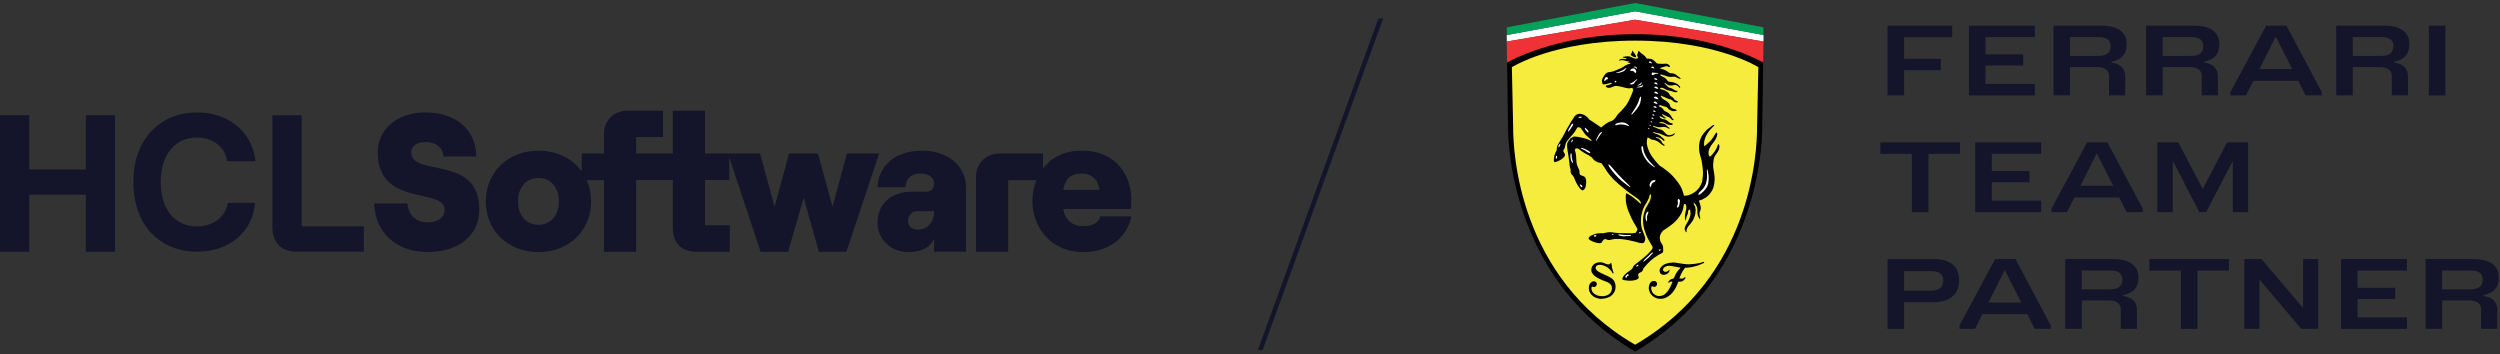 <svg width="459" height="65" viewBox="0 0 459 65" fill="none" xmlns="http://www.w3.org/2000/svg">
<rect x="0" y="0" width="459" height="65" fill="#333333" stroke="none"/>
<g clip-path="url(#clip0_47386_18570)">
<path d="M253.073 3.404L230.94 64.286H231.81L253.944 3.404H253.073Z" fill="#14142B"/>
<path d="M358.433 6.812H349.588V10.793H356.337V12.882H349.588V17.509H346.549V4.709H358.427V6.818L358.433 6.812Z" fill="#14142B"/>
<path d="M373.593 6.812H364.537V9.975H371.451V12.032H364.537V15.406H373.593V17.516H361.498V4.709H373.593V6.818V6.812Z" fill="#14142B"/>
<path d="M387.665 11.498C389.306 11.696 390.183 12.625 390.183 13.963V17.516H387.216V13.891C387.216 12.711 386.089 12.315 385.147 12.315H380.059V17.516H377.02V4.709H385.753C389.075 4.709 390.453 6.067 390.453 8.123C390.453 10.18 389.22 11.017 387.665 11.32V11.498ZM385.272 10.265C386.735 10.265 387.52 9.692 387.52 8.446C387.52 7.431 386.841 6.805 385.338 6.805H380.052V10.272H385.266L385.272 10.265Z" fill="#14142B"/>
<path d="M404.683 11.498C406.324 11.696 407.201 12.625 407.201 13.963V17.516H404.235V13.891C404.235 12.711 403.108 12.315 402.165 12.315H397.077V17.516H394.039V4.709H402.772C406.094 4.709 407.471 6.067 407.471 8.123C407.471 10.18 406.239 11.017 404.683 11.32V11.498ZM402.291 10.265C403.754 10.265 404.538 9.692 404.538 8.446C404.538 7.431 403.859 6.805 402.357 6.805H397.07V10.272H402.284L402.291 10.265Z" fill="#14142B"/>
<path d="M426.276 16.89V17.516H423.31L421.952 14.833H413.72L412.362 17.516H409.521V16.89L416.059 4.709H419.777L426.276 16.89ZM414.827 12.671H420.845L417.826 6.726L414.827 12.671Z" fill="#14142B"/>
<path d="M439.576 11.498C441.218 11.696 442.094 12.625 442.094 13.963V17.516H439.128V13.891C439.128 12.711 438.001 12.315 437.058 12.315H431.97V17.516H428.932V4.709H437.665C440.987 4.709 442.364 6.067 442.364 8.123C442.364 10.18 441.132 11.017 439.576 11.32V11.498ZM437.184 10.265C438.647 10.265 439.431 9.692 439.431 8.446C439.431 7.431 438.752 6.805 437.25 6.805H431.964V10.272H437.177L437.184 10.265Z" fill="#14142B"/>
<path d="M448.982 17.516H445.943V4.709H448.982V17.516Z" fill="#14142B"/>
<path d="M359.844 28.246H354.056V38.944H351.018V28.246H345.231V26.137H359.844V28.246Z" fill="#14142B"/>
<path d="M374.752 28.246H365.696V31.41H372.61V33.466H365.696V36.841H374.752V38.95H362.658V26.143H374.752V28.253V28.246Z" fill="#14142B"/>
<path d="M393.412 38.317V38.944H390.446L389.089 36.261H380.856L379.498 38.944H376.658V38.317L383.196 26.137H386.914L393.412 38.317ZM381.964 34.099H387.981L384.963 28.154L381.964 34.099Z" fill="#14142B"/>
<path d="M412.77 38.944H409.949V29.512L405.052 38.944H403.8L398.922 29.512V38.944H396.082V26.137H399.937L404.419 34.692L408.901 26.137H412.757V38.944H412.77Z" fill="#14142B"/>
<path d="M359.685 51.46C359.685 53.747 358.308 55.481 354.986 55.481H349.594V60.378H346.556V47.571H355.025C358.314 47.571 359.685 49.074 359.685 51.467V51.46ZM354.524 53.352C355.988 53.352 356.792 52.778 356.792 51.493C356.792 50.406 356.093 49.779 354.597 49.779H349.594V53.352H354.524Z" fill="#14142B"/>
<path d="M376.526 59.745V60.371H373.56L372.202 57.689H363.97L362.612 60.371H359.771V59.745L366.309 47.565H370.027L376.526 59.745ZM365.077 55.527H371.095L368.076 49.582L365.077 55.527Z" fill="#14142B"/>
<path d="M389.826 54.354C391.468 54.551 392.344 55.481 392.344 56.819V60.371H389.378V56.746C389.378 55.566 388.251 55.171 387.309 55.171H382.22V60.371H379.182V47.565H387.915C391.237 47.565 392.614 48.922 392.614 50.979C392.614 53.035 391.382 53.872 389.826 54.176V54.354ZM387.434 53.121C388.897 53.121 389.681 52.548 389.681 51.302C389.681 50.287 389.002 49.661 387.5 49.661H382.214V53.128H387.427L387.434 53.121Z" fill="#14142B"/>
<path d="M409.238 49.674H403.451V60.371H400.412V49.674H394.625V47.565H409.238V49.674Z" fill="#14142B"/>
<path d="M425.61 60.371H422.506L414.827 51.315V60.371H412.059V47.565H415.203L422.848 56.548V47.565H425.617V60.371H425.61Z" fill="#14142B"/>
<path d="M441.917 49.674H432.86V52.838H439.774V54.894H432.86V58.269H441.917V60.378H429.822V47.571H441.917V49.681V49.674Z" fill="#14142B"/>
<path d="M455.982 54.354C457.623 54.551 458.5 55.481 458.5 56.819V60.371H455.534V56.746C455.534 55.566 454.407 55.171 453.464 55.171H448.376V60.371H445.337V47.565H454.071C457.393 47.565 458.77 48.922 458.77 50.979C458.77 53.035 457.538 53.872 455.982 54.176V54.354ZM453.59 53.121C455.053 53.121 455.837 52.548 455.837 51.302C455.837 50.287 455.158 49.661 453.655 49.661H448.369V53.128H453.583L453.59 53.121Z" fill="#14142B"/>
<path d="M276.644 6.423V7.629L300.213 3.622L323.777 7.636V6.423L300.213 2.059L276.644 6.423Z" fill="white"/>
<path d="M323.777 7.622L300.207 3.615L276.637 7.622L276.696 11.577C276.696 11.577 288.54 6.436 300.207 6.436C311.873 6.436 323.717 11.577 323.717 11.577L323.777 7.622Z" fill="#EE3235"/>
<path d="M300.213 6.278C285.489 6.278 276.703 11.485 276.703 11.485L276.881 23.342C276.881 28.787 278.66 51.941 300.213 64.55C321.779 51.941 323.546 28.793 323.546 23.336L323.724 11.478C323.724 11.478 314.944 6.271 300.213 6.271V6.278Z" fill="black"/>
<path d="M322.834 12.335C322.834 12.335 315.175 7.458 300.206 7.458C285.238 7.458 277.579 12.335 277.579 12.335L277.816 23.342C277.816 27.653 278.64 50.755 300.206 63.291C321.773 50.755 322.597 27.659 322.597 23.342L322.834 12.335Z" fill="#F6EC3D"/>
<path d="M299.679 9.283C299.679 9.283 299.653 9.54 299.593 9.685C299.541 9.824 299.389 9.916 299.396 10.008C299.409 10.101 299.501 10.206 299.653 10.285C299.798 10.364 299.857 10.424 300.009 10.457C300.147 10.489 300.325 10.595 300.378 10.476C300.431 10.358 300.351 10.213 300.266 10.074C300.121 9.83 300.042 9.778 299.824 9.442C299.778 9.369 299.738 9.29 299.673 9.283H299.679Z" fill="black"/>
<path d="M298.572 35.477C298.585 35.437 298.935 35.654 299.119 35.76C299.502 35.991 299.673 36.123 300.009 36.38C300.273 36.584 300.405 36.689 300.675 36.92C301.004 37.203 301.182 37.447 301.268 37.388C301.393 37.236 301.057 36.782 300.76 36.538C300.47 36.3 300.167 36.103 299.937 35.951C299.64 35.753 299.614 35.707 299.165 35.411C298.684 35.088 298.269 34.686 298.269 34.686L297.801 34.316L297.069 33.697L296.259 32.946L295.646 32.26C295.646 32.26 295.171 31.68 295.092 31.568C295.013 31.456 294.789 31.093 294.604 30.79C294.44 30.52 294.117 30.092 294.084 30.052C293.912 29.841 293.517 29.927 293.055 29.657C292.495 29.327 292.363 29.024 292.363 29.024C292.363 29.024 292.344 28.978 292.324 28.958C292.304 28.931 292.258 28.905 292.258 28.905L291.968 28.701L291.797 28.589C291.797 28.589 291.671 28.483 291.507 28.417C291.348 28.345 290.986 28.141 290.986 28.141L290.346 27.732C290.346 27.732 290.096 27.528 290.01 27.462C289.925 27.396 289.766 27.303 289.766 27.303C289.766 27.303 289.668 27.251 289.635 27.251C289.602 27.251 289.47 27.238 289.47 27.238C289.47 27.238 289.345 27.205 289.219 27.356C289.094 27.501 289.121 27.422 289.325 28.253C289.404 28.582 289.397 29.736 289.483 30.085C289.595 30.54 289.911 31.12 289.944 31.192C289.977 31.258 289.997 31.515 289.997 31.515C289.997 31.515 289.984 31.72 290.004 31.851C290.103 32.445 290.973 32.056 291.164 32.873C291.355 33.677 291.052 34.488 291.052 34.488C291.052 34.488 290.861 34.89 290.597 34.949C290.333 35.015 289.925 34.429 289.628 33.954C289.338 33.486 289.094 32.873 289.022 32.682C288.943 32.491 288.903 32.445 288.817 32.306C288.686 32.095 288.58 32.135 288.435 31.805C288.29 31.476 288.415 31.344 288.349 31.054C288.31 30.896 288.277 30.876 288.224 30.645C288.171 30.415 288.112 29.689 288.112 29.689L288.02 29.017C288.02 29.017 287.987 28.707 287.947 28.516C287.802 27.844 287.75 27.192 287.75 27.192L287.723 26.921L287.71 26.644C287.71 26.644 287.703 26.513 287.736 26.374C287.769 26.236 287.835 26.124 287.835 26.124C287.835 26.124 287.967 25.893 287.993 25.84C288.02 25.788 288.297 25.465 288.297 25.465C288.297 25.465 288.442 25.346 288.679 25.201C288.916 25.056 289.134 25.069 289.134 25.069C289.134 25.069 289.193 25.062 289.615 25.115C290.037 25.168 290.907 25.399 291.124 25.458C291.342 25.517 291.599 25.61 291.77 25.702C292.251 25.965 292.396 25.854 292.014 25.55C291.757 25.346 291.684 25.26 291.474 25.069C291.296 24.911 291.157 24.799 291.032 24.654C290.9 24.502 290.524 23.949 290.524 23.949L290.294 23.606C290.294 23.606 290.169 23.468 290.149 23.454C290.129 23.441 290.063 23.395 290.063 23.395C290.063 23.395 289.911 23.402 289.747 23.375C289.589 23.342 289.509 23.566 289.509 23.566C289.509 23.566 289.16 24.212 288.811 24.614C288.237 25.26 287.829 25.695 287.618 26.038C287.321 26.513 287.387 27.033 287.235 27.277C287.143 27.416 287.097 27.442 287.051 27.561C286.906 27.936 287.44 28.141 287.321 28.556C287.123 29.208 285.588 29.861 285.383 29.755C285.172 29.643 285.344 28.754 285.416 28.47C285.489 28.18 285.706 27.758 285.726 27.732C285.746 27.712 285.799 27.613 285.812 27.528C285.832 27.442 285.832 27.251 285.845 27.145C285.858 27.04 285.897 26.869 285.897 26.869C285.897 26.869 285.904 26.836 286.042 26.539C286.181 26.242 286.682 25.55 287.038 24.891C287.275 24.463 287.374 24.199 287.611 23.771C287.829 23.375 288.204 22.775 288.204 22.775C288.204 22.775 288.363 22.466 288.435 22.354C288.508 22.235 288.666 22.017 288.817 21.8C288.969 21.582 289.002 21.418 289.2 21.24C289.364 21.088 289.47 21.009 289.681 20.943C289.997 20.838 290.208 20.897 290.524 20.983C290.854 21.075 291.085 21.227 291.302 21.404C291.52 21.582 291.678 21.787 291.678 21.787L291.783 21.938L291.849 21.978L292.054 22.11L292.515 22.413C292.515 22.413 293.609 23.158 293.668 23.197C293.728 23.237 293.919 23.395 293.965 23.408C294.005 23.421 294.295 23.105 294.868 22.709C295.527 22.255 295.764 22.288 295.982 22.169C296.199 22.05 296.285 21.951 296.456 21.78C296.714 21.523 296.714 21.385 297.004 21.029C297.294 20.673 297.57 20.468 297.57 20.468C297.57 20.468 297.61 20.429 298.131 19.842C298.651 19.256 298.882 18.808 298.882 18.808L299.165 18.234C299.165 18.234 299.581 17.344 299.712 16.988C299.844 16.633 299.844 16.52 299.844 16.52C299.844 16.52 299.864 16.428 299.765 16.25C299.66 16.072 299.554 16.151 299.357 16.191C298.974 16.27 298.744 16.171 298.361 16.105C298.012 16.046 297.827 15.94 297.472 15.881C297.116 15.822 296.905 15.762 296.549 15.795C296.496 15.795 296.384 15.822 296.331 15.841C296.134 15.907 296.074 15.927 295.923 16.013C295.751 16.092 295.633 16.118 295.441 16.125C295.31 16.125 295.231 16.125 295.105 16.085C295.02 16.052 294.973 16.026 294.908 15.967C294.868 15.927 294.848 15.907 294.815 15.861C294.815 15.822 294.802 15.828 294.835 15.762C294.868 15.703 294.914 15.69 294.914 15.69L295.079 15.65C295.079 15.65 295.31 15.591 295.329 15.585C295.349 15.585 295.567 15.505 295.666 15.479C295.764 15.446 295.87 15.393 295.87 15.393C295.87 15.393 295.929 15.301 295.903 15.248C295.876 15.189 295.745 15.182 295.745 15.182C295.745 15.182 295.56 15.248 295.54 15.255C295.521 15.255 295.231 15.354 295.231 15.354C295.231 15.354 295 15.406 294.822 15.446C294.644 15.486 294.387 15.505 294.387 15.505L294.308 15.486C294.308 15.486 294.222 15.426 294.209 15.367C294.196 15.314 294.189 15.268 294.176 15.209C294.136 14.985 294.09 14.846 294.143 14.622C294.163 14.53 294.189 14.477 294.229 14.392C294.262 14.319 294.288 14.279 294.328 14.207L294.473 13.976L294.736 13.581C294.828 13.489 294.888 13.442 295 13.376C295.171 13.278 295.27 13.251 295.481 13.231C295.692 13.212 295.718 13.212 296.015 13.146C296.311 13.08 296.522 12.961 296.522 12.961C296.522 12.961 297.228 12.698 297.663 12.487C298.117 12.262 298.315 12.025 298.783 11.847C298.981 11.768 299.093 11.735 299.297 11.682C299.324 11.669 299.337 11.65 299.343 11.623C299.363 11.544 299.245 11.511 299.172 11.518C299.1 11.524 298.941 11.597 298.902 11.518C298.875 11.452 299.047 11.419 299.047 11.419C299.047 11.419 299.132 11.379 299.132 11.333C299.132 11.267 299.014 11.307 298.961 11.3C298.684 11.267 298.665 11.221 298.473 11.175C298.249 11.122 298.124 11.05 297.893 11.043C297.689 11.037 297.491 11.076 297.366 11.109C297.241 11.142 297.234 11.017 297.287 10.99C297.649 10.819 297.656 10.806 297.907 10.799C298.045 10.799 298.243 10.826 298.262 10.832C298.282 10.845 298.559 10.832 298.632 10.76C298.704 10.687 298.401 10.694 298.262 10.634C298.131 10.582 297.933 10.569 297.939 10.483C297.939 10.397 298.045 10.443 298.111 10.424C298.197 10.404 298.249 10.404 298.335 10.391C298.493 10.371 298.506 10.358 298.744 10.331C298.981 10.312 299.317 10.41 299.317 10.41C299.317 10.41 299.673 10.569 299.844 10.648C300.016 10.727 300.227 10.773 300.227 10.773C300.227 10.773 300.47 10.806 300.662 10.694C300.853 10.575 300.747 10.503 300.675 10.391C300.609 10.292 300.53 10.147 300.648 9.87C300.754 9.626 300.813 9.349 300.84 9.323C300.879 9.29 301.031 9.507 301.123 9.6C301.466 9.923 301.927 10.081 302.356 10.76C302.389 10.812 302.553 10.727 303.054 10.806C303.555 10.885 303.99 11.419 304.102 11.544C304.214 11.669 304.366 11.669 304.366 11.669L304.603 11.702L305.48 11.716C305.48 11.716 305.875 11.643 306.106 11.729C306.264 11.788 306.798 12.144 306.554 12.282C306.383 12.375 306.225 12.17 306.073 12.157C305.895 12.144 305.809 12.177 305.651 12.223C305.315 12.309 304.583 12.526 304.847 12.618C304.867 12.625 304.906 12.632 304.906 12.632L305.038 12.651C305.038 12.651 305.355 12.724 305.552 12.803C305.842 12.922 305.981 13.047 306.251 13.205C306.403 13.291 306.468 13.383 306.64 13.429C306.791 13.475 306.89 13.429 307.048 13.456C307.253 13.495 307.371 13.535 307.563 13.627C307.839 13.765 307.945 13.924 308.202 14.108C308.327 14.2 308.433 14.213 308.525 14.339C308.545 14.365 308.564 14.378 308.578 14.411C308.611 14.523 308.393 14.457 308.274 14.438C308.149 14.418 308.09 14.352 307.978 14.299C307.8 14.22 307.721 14.128 307.53 14.088C307.391 14.062 307.305 14.088 307.167 14.088C307.029 14.088 306.956 14.115 306.818 14.121C306.58 14.121 306.449 14.101 306.218 14.055C305.961 14.003 305.836 13.897 305.572 13.844C305.282 13.785 304.768 13.535 304.821 13.785C304.847 13.904 305.117 14.003 305.117 14.003C305.117 14.003 305.302 14.108 305.48 14.181C305.658 14.26 305.757 14.372 305.757 14.372L305.882 14.464C305.882 14.464 306.007 14.635 306.172 14.833C306.337 15.024 306.62 15.024 306.62 15.024C306.62 15.024 306.791 15.024 307.167 15.103C307.543 15.182 307.925 15.413 307.925 15.413C307.925 15.413 308.215 15.611 308.386 15.815C308.558 16.013 308.459 16.118 308.439 16.138C308.419 16.158 308.426 16.151 308.406 16.158C308.386 16.171 308.176 15.907 308.176 15.907L308.031 15.782C308.031 15.782 307.886 15.677 307.694 15.617C307.503 15.558 307.444 15.598 307.444 15.598C307.444 15.598 307.042 15.71 306.693 15.703C306.343 15.69 306.159 15.552 306.159 15.552L305.941 15.406C305.941 15.406 305.612 15.097 305.598 15.242C305.592 15.341 305.743 15.453 305.743 15.453C305.743 15.453 305.849 15.558 305.921 15.631C306.053 15.762 306.106 15.828 306.264 15.967C306.416 16.105 306.515 16.105 306.515 16.105C306.515 16.105 306.594 16.125 306.627 16.131C306.66 16.131 306.712 16.151 306.712 16.151C306.712 16.151 306.765 16.171 307.002 16.27C307.246 16.369 307.497 16.58 307.497 16.58C307.497 16.58 307.523 16.599 307.556 16.606C307.589 16.606 307.661 16.646 307.681 16.652C307.701 16.652 307.76 16.652 307.899 16.679C308.037 16.698 307.984 16.784 307.984 16.784L307.958 16.817L307.846 16.896C307.846 16.896 307.694 16.936 307.596 16.942C307.49 16.942 307.352 16.89 307.352 16.89L307.042 16.771C307.042 16.771 306.732 16.692 306.666 16.679C306.6 16.665 306.317 16.613 306.271 16.599C306.225 16.586 306.08 16.54 306.047 16.52C306.014 16.501 305.941 16.488 305.77 16.402C305.598 16.323 305.532 16.224 305.322 16.158C305.111 16.092 304.985 16.079 304.827 16.191C304.557 16.375 305.236 16.408 305.579 16.58C306.08 16.824 306.363 17.008 306.482 17.272C306.6 17.535 306.725 17.634 306.725 17.634C306.725 17.634 307.075 17.812 307.233 17.997C307.319 18.096 307.332 18.181 307.418 18.28C307.609 18.504 307.984 18.498 308.063 18.689C308.136 18.867 307.76 18.788 307.563 18.768C307.213 18.735 307.128 18.412 306.798 18.28C306.613 18.208 306.495 18.208 306.304 18.142C305.961 18.03 305.796 17.878 305.453 17.773C305.249 17.707 304.867 17.43 304.913 17.648C304.926 17.7 304.952 17.74 304.972 17.773C304.985 17.806 305.078 17.918 305.078 17.918C305.078 17.918 305.196 18.069 305.249 18.109C305.302 18.148 305.526 18.32 305.842 18.491C306.159 18.663 306.435 18.999 306.435 18.999C306.435 18.999 306.528 19.131 306.574 19.229C306.62 19.335 306.587 19.368 306.66 19.513C306.732 19.658 306.765 19.691 306.857 19.776C307.088 20 307.332 19.954 307.628 20.08C307.708 20.113 307.714 20.126 307.8 20.218C307.886 20.31 307.787 20.35 307.787 20.35C307.787 20.35 307.457 20.436 307.246 20.416C306.969 20.396 306.851 20.31 306.574 20.178C306.304 20.047 306.159 19.803 306.132 19.79C306.106 19.776 306.04 19.704 305.987 19.664C305.935 19.631 305.803 19.599 305.684 19.566C305.565 19.533 305.493 19.526 305.374 19.493C305.21 19.447 305.045 19.374 304.966 19.348C304.887 19.322 304.715 19.289 304.583 19.368C304.326 19.519 304.979 19.625 305.183 19.842C305.289 19.954 305.328 20.027 305.427 20.145C305.506 20.231 305.532 20.297 305.625 20.363C305.691 20.409 305.803 20.462 305.803 20.462C305.803 20.462 305.961 20.534 306.192 20.66C306.422 20.785 306.693 21.147 306.693 21.147L306.857 21.398L306.956 21.543L306.983 21.609L307.015 21.688C307.015 21.688 307.134 21.84 307.22 21.892C307.305 21.945 307.292 21.991 307.292 21.991C307.292 21.991 307.279 22.024 307.22 22.057C307.16 22.09 307.128 22.057 307.042 22.037C306.956 22.011 306.897 21.932 306.824 21.866C306.745 21.806 306.666 21.648 306.521 21.563C306.396 21.49 306.238 21.464 306.172 21.437C306.112 21.418 305.954 21.319 305.895 21.292C305.836 21.266 305.677 21.194 305.677 21.194C305.677 21.194 305.368 21.022 305.203 20.976C305.032 20.93 305.144 21.035 305.144 21.035C305.144 21.035 305.295 21.273 305.44 21.365C305.631 21.49 305.895 21.602 305.809 21.701C305.75 21.767 305.671 21.747 305.585 21.734C305.447 21.721 305.275 21.549 305.275 21.549C305.275 21.549 305.203 21.503 304.887 21.398C304.57 21.292 304.689 21.47 304.761 21.563C304.834 21.655 304.933 21.708 304.933 21.708L305.15 21.806L305.249 21.84C305.249 21.84 305.335 21.853 305.625 21.919C305.908 21.985 306.066 22.123 306.066 22.123C306.066 22.123 306.218 22.268 306.435 22.426C306.653 22.584 306.864 22.624 306.983 22.644C307.101 22.657 307.095 22.742 307.095 22.742C307.095 22.742 307.108 22.822 307.108 22.848C307.108 22.874 307.075 22.894 307.048 22.894C307.022 22.894 307.015 22.907 306.983 22.92C306.95 22.934 306.831 22.953 306.831 22.953C306.831 22.953 306.508 22.94 306.257 22.881C306.007 22.822 305.79 22.644 305.77 22.637C305.75 22.624 305.513 22.499 305.355 22.446C305.196 22.393 304.946 22.413 304.919 22.426C304.893 22.439 304.807 22.452 304.656 22.492C304.504 22.532 304.689 22.591 304.689 22.591L304.794 22.604L305.051 22.624C305.051 22.624 305.315 22.657 305.539 22.736C305.763 22.815 305.908 22.98 306.053 23.131C306.198 23.283 306.363 23.375 306.363 23.375L306.482 23.454L306.541 23.5L306.554 23.54C306.554 23.54 306.554 23.56 306.541 23.586C306.528 23.613 306.495 23.632 306.495 23.632C306.495 23.632 306.435 23.619 306.416 23.619C306.396 23.619 306.225 23.533 306.099 23.474C305.967 23.415 305.902 23.362 305.77 23.329C305.651 23.303 305.493 23.29 305.46 23.296C305.427 23.309 305.163 23.342 304.966 23.355C304.768 23.369 304.59 23.375 304.353 23.342C304.017 23.303 303.568 23.032 303.509 23.112C303.39 23.263 303.753 23.309 303.924 23.415C304.162 23.553 304.57 23.678 304.57 23.678C304.57 23.678 304.867 23.744 305.045 23.83C305.427 24.008 305.546 24.272 305.855 24.548C306.027 24.707 306.165 24.773 306.389 24.805C306.587 24.832 306.58 24.805 306.897 24.746C307.207 24.687 307.398 24.39 307.49 24.496C307.51 24.515 307.503 24.535 307.49 24.568C307.49 24.601 307.457 24.654 307.457 24.654C307.457 24.654 307.424 24.707 307.365 24.759C307.305 24.819 307.095 24.931 306.983 24.977C306.87 25.023 306.594 25.102 306.244 25.089C305.895 25.076 305.414 24.812 305.414 24.812L305.058 24.66C305.058 24.66 304.893 24.581 304.788 24.542C304.498 24.43 304.313 24.443 304.01 24.364C303.825 24.311 303.7 24.265 303.535 24.226C303.364 24.192 303.463 24.258 303.476 24.285C303.555 24.39 303.661 24.423 303.792 24.489C303.97 24.575 304.096 24.555 304.28 24.634C304.484 24.72 304.656 24.832 304.774 24.904C304.887 24.977 304.966 25.056 305.078 25.168L305.453 25.484C305.453 25.484 305.539 25.557 305.552 25.583C305.565 25.616 305.605 25.689 305.585 25.814C305.565 25.939 305.46 25.847 305.46 25.847L305.361 25.788L305.262 25.695L305.104 25.57C305.104 25.57 304.972 25.445 304.742 25.333C304.511 25.214 304.234 25.181 304.234 25.181C304.234 25.181 303.99 25.148 303.997 25.221C304.01 25.3 304.063 25.3 304.26 25.352C304.452 25.405 304.583 25.498 304.583 25.498C304.583 25.498 304.781 25.649 304.926 25.807C305.071 25.972 305.111 26.13 305.111 26.13C305.111 26.13 305.183 26.262 305.368 26.44C305.552 26.618 305.651 26.559 305.638 26.644C305.625 26.73 305.546 26.75 305.546 26.75C305.546 26.75 305.5 26.75 305.48 26.75C305.46 26.75 305.414 26.724 305.361 26.704C305.308 26.684 305.117 26.552 305.117 26.552C305.117 26.552 304.814 26.308 304.781 26.282C304.748 26.256 304.458 26.045 304.458 26.045C304.458 26.045 304.287 25.939 304.168 25.873C304.043 25.814 303.885 25.748 303.792 25.722C303.7 25.689 303.529 25.682 303.529 25.682C303.529 25.682 303.324 25.649 303.199 25.603C303.001 25.53 302.777 25.32 302.751 25.313C302.725 25.3 302.54 25.241 302.507 25.247C302.474 25.247 302.389 25.596 302.369 25.794C302.283 26.625 302.507 27.178 302.85 27.936C303.344 29.044 304.722 30.421 304.722 30.421C304.722 30.421 305.065 30.619 305.216 30.731C305.625 31.054 306.31 31.509 306.917 32.115C307.431 32.629 308.123 33.552 308.123 33.552C308.123 33.552 308.518 34.106 308.703 34.501C308.927 34.982 309.111 35.714 309.111 35.714C309.111 35.714 309.125 35.839 309.144 35.865C309.158 35.892 309.191 35.925 309.217 35.925H309.454C309.454 35.925 309.751 35.912 309.935 35.865C310.113 35.819 310.542 35.628 310.825 35.477C311.109 35.325 311.445 35.041 311.445 35.041C311.445 35.041 311.511 34.989 311.84 34.62C312.17 34.251 312.381 33.703 312.46 33.493C312.539 33.288 312.605 32.886 312.651 32.207C312.697 31.528 312.605 30.81 312.605 30.81C312.605 30.81 312.48 29.808 312.407 29.465C312.335 29.123 312.15 28.569 312.15 28.569C312.15 28.569 312.025 28.075 311.985 27.758C311.946 27.442 311.939 26.941 311.939 26.941C311.939 26.941 311.939 26.631 312.045 26.051C312.143 25.478 312.499 24.898 312.499 24.898C312.499 24.898 312.598 24.707 312.98 24.252C313.369 23.79 313.495 23.711 313.877 23.441C314.18 23.224 314.576 22.874 314.701 22.953C314.839 23.046 314.562 23.224 314.47 23.316C314.233 23.553 313.785 23.968 313.422 24.601C313.106 25.148 312.994 25.504 312.915 25.86C312.835 26.216 312.868 26.605 312.882 26.737C312.895 26.869 312.967 26.822 312.967 26.822C312.967 26.822 313.732 26.209 314.154 25.741C314.602 25.234 315.004 24.337 315.162 24.331C315.268 24.331 315.32 24.568 315.294 24.674C315.195 25.142 315.162 25.201 315.011 25.504C314.839 25.86 314.674 26.018 314.437 26.341C314.18 26.684 314.061 26.816 313.857 27.271C313.567 27.923 313.732 28.431 313.732 28.431C313.732 28.431 313.765 28.74 313.903 28.734C314.134 28.727 314.641 28.088 314.971 27.567C315.215 27.185 315.301 26.737 315.465 26.506C315.61 26.302 315.736 26.842 315.676 27.159C315.604 27.541 315.413 27.877 315.004 28.417C314.602 28.945 314.615 29.439 314.615 29.439C314.615 29.439 314.569 29.67 314.536 30.164C314.503 30.658 314.648 31.41 314.648 31.41C314.648 31.41 314.773 32.036 314.8 32.517C314.826 32.992 314.806 34.086 314.365 34.929C314.187 35.272 313.804 35.74 313.804 35.74C313.804 35.74 313.514 36.043 313.27 36.215C313.027 36.393 312.453 36.663 312.453 36.663C312.453 36.663 312.058 36.801 311.998 36.815C311.939 36.828 311.906 36.88 311.906 36.88C311.906 36.88 311.946 36.96 311.959 36.992C311.972 37.026 312.084 37.302 312.084 37.302C312.084 37.302 312.203 37.698 312.249 38.001C312.295 38.311 312.242 38.383 312.196 38.62C312.15 38.845 312.051 38.739 312.031 39.187C312.012 39.583 312.19 39.781 312.157 40.216C312.143 40.407 311.919 39.972 311.82 39.787C311.596 39.379 311.649 38.766 311.642 38.607C311.642 38.456 311.623 38.284 311.57 38.087C311.497 37.836 311.399 37.638 311.28 37.487C311.161 37.335 311.036 37.25 310.997 37.263C310.957 37.276 310.95 37.355 310.95 37.401C310.95 37.441 311.03 37.586 311.049 37.619C311.069 37.652 311.221 37.922 311.221 37.922C311.221 37.922 311.287 38.126 311.313 38.535C311.339 38.937 311.214 39.438 311.214 39.438C311.214 39.438 311.056 40.005 310.884 40.334C310.693 40.703 310.278 41.198 310.278 41.198C310.278 41.198 309.975 41.474 309.751 41.929C309.527 42.384 309.718 42.582 309.639 42.635C309.553 42.694 309.375 42.377 309.322 42.16C309.276 41.962 309.303 41.863 309.382 41.639C309.461 41.422 309.639 41.112 309.639 41.112L309.909 40.651C309.909 40.651 310.232 40.031 310.337 39.576C310.443 39.121 310.324 38.627 310.324 38.627C310.324 38.627 310.311 38.462 310.199 38.469C310.087 38.469 310.008 38.574 309.962 38.693C309.869 38.944 310.001 38.897 309.856 39.306C309.744 39.629 309.711 39.589 309.659 39.781C309.586 40.011 309.546 40.248 309.553 40.394C309.553 40.538 309.481 40.479 309.481 40.479C309.481 40.479 309.342 40.222 309.342 39.899C309.342 39.728 309.342 39.629 309.369 39.458C309.401 39.181 309.514 38.752 309.514 38.752C309.514 38.752 309.639 38.331 309.612 37.948C309.586 37.566 309.448 37.493 309.448 37.493C309.448 37.493 309.415 37.441 309.263 37.454C309.111 37.467 309.118 37.731 309.118 37.731C309.118 37.731 309.072 38.113 309.013 38.344C308.848 38.996 308.63 39.339 308.241 39.893C307.892 40.387 307.418 40.829 307.18 41.033C306.943 41.237 306.211 41.771 306.211 41.771L305.355 42.338C305.355 42.338 305.018 42.667 304.86 43.063C304.702 43.458 304.715 43.762 304.801 44.124C304.893 44.487 305.025 44.651 305.091 44.75C305.157 44.849 305.289 45.027 305.335 45.231C305.361 45.363 305.341 45.436 305.348 45.568C305.348 45.68 305.368 45.745 305.368 45.858C305.368 46.036 305.394 46.167 305.295 46.319C305.216 46.431 305.012 46.53 305.012 46.53C305.012 46.53 304.781 46.635 304.643 46.714C303.186 47.591 302.672 48.164 301.848 49.14C301.584 49.45 301.776 49.437 301.499 49.806C301.334 50.03 300.945 50.023 300.8 50.293C300.602 50.656 301.242 51.012 300.503 51.328C299.554 51.737 297.92 51.447 297.887 51.315C297.794 50.959 298.203 50.557 298.348 50.399C299.014 49.674 299.607 49.654 299.825 49.054C299.871 48.929 299.851 48.817 300.385 48.422C300.754 48.145 302.244 47.031 302.889 46.279C303.114 46.022 303.305 45.851 303.397 45.574C303.496 45.297 303.298 45.119 303.298 45.119L303.034 44.684L302.527 43.768C302.527 43.768 302.316 43.287 302.197 43.004C302.079 42.727 301.855 41.969 301.855 41.969C301.855 41.969 301.69 41.29 301.663 40.855C301.611 40.057 301.723 39.603 301.934 38.831C302.204 37.83 302.817 37.414 303.061 36.426C303.133 36.136 303.146 35.648 303.001 35.668C302.863 35.694 302.85 36.083 302.744 36.34C302.349 37.322 301.828 37.751 301.545 38.766C301.354 39.451 301.275 39.86 301.275 40.572C301.275 40.98 301.261 40.908 301.367 41.613C301.406 41.877 301.472 42.015 301.551 42.265C301.604 42.443 301.749 42.786 301.749 42.786C301.749 42.786 301.953 43.234 302.026 43.551C302.052 43.656 302.072 43.715 302.066 43.828C302.052 44.012 302.085 44.058 301.993 44.223C301.881 44.434 301.953 44.559 301.591 44.632C301.275 44.698 300.622 44.487 300.622 44.487C300.622 44.487 297.939 43.669 296.226 43.907C295.883 43.953 295.705 44.078 295.362 44.071C295.053 44.071 294.894 43.828 294.585 43.913C294.519 43.933 294.499 43.979 294.446 44.012C293.991 44.328 294.341 44.856 293.141 44.579C292.41 44.407 291.52 43.966 291.671 43.682C291.876 43.307 292.152 43.248 292.732 43.01C293.352 42.753 294.281 42.826 294.466 42.812C294.69 42.799 295.013 42.641 295.408 42.635C296.101 42.621 296.226 42.7 296.226 42.7L297.399 42.806L299.647 42.832C299.647 42.832 300.049 42.799 300.207 42.773C300.365 42.74 300.497 42.424 300.583 42.272C300.668 42.12 300.583 41.896 300.583 41.896L300.517 41.791L300.306 41.448L299.91 40.782L299.469 39.906C299.469 39.906 299.185 39.293 299.027 38.891C298.875 38.495 298.79 38.271 298.684 37.856C298.579 37.434 298.513 37.085 298.5 36.749C298.48 36.261 298.454 35.879 298.585 35.477H298.572Z" fill="black"/>
<path d="M313.171 34.666C313.646 34.059 313.692 33.493 313.719 32.702C313.738 32.122 313.521 31.232 313.521 31.232L313.494 31.166C313.494 31.166 313.409 31.061 313.363 31.199C313.369 31.324 313.389 31.423 313.389 31.423L313.415 32.57C313.415 32.57 313.376 33.15 313.185 33.743C312.855 34.745 311.972 35.193 311.847 35.556C311.629 36.162 312.618 35.391 313.185 34.659L313.171 34.666Z" fill="white"/>
<path d="M308.215 36.525C308.215 36.525 308.024 36.577 308.017 36.768C308.017 36.959 308.064 37.124 308.057 37.355C308.057 37.645 307.78 37.988 307.958 38.1C308.255 38.291 308.512 36.953 308.419 36.755C308.327 36.557 308.242 36.518 308.209 36.518L308.215 36.525Z" fill="white"/>
<path d="M304.873 45.765C304.873 45.765 304.82 45.739 304.708 45.778C304.603 45.818 304.609 45.93 304.609 45.93C304.609 45.93 304.59 46.049 304.675 46.062C304.761 46.075 304.906 45.864 304.906 45.838C304.906 45.811 304.873 45.765 304.873 45.765Z" fill="white"/>
<path d="M301.729 47.993C301.729 47.993 301.696 48.026 301.729 48.046C301.755 48.066 301.795 48.039 301.795 48.039C301.795 48.039 302.335 47.617 302.658 47.314C303.001 46.998 303.489 46.444 303.489 46.444C303.489 46.444 303.522 46.405 303.489 46.365C303.449 46.332 303.357 46.385 303.285 46.418C303.219 46.451 303.179 46.49 303.126 46.53C303.074 46.569 302.915 46.734 302.915 46.734L302.494 47.143L302.23 47.387L301.973 47.63L301.861 47.756C301.861 47.756 301.834 47.802 301.828 47.815C301.821 47.828 301.795 47.868 301.795 47.868C301.795 47.868 301.755 47.907 301.755 47.914C301.755 47.921 301.742 47.934 301.742 47.947C301.742 47.96 301.736 47.973 301.736 47.973L301.729 47.993Z" fill="white"/>
<path d="M300.793 48.613C300.793 48.613 300.734 48.566 300.642 48.613C300.549 48.659 300.45 48.791 300.444 48.804C300.437 48.817 300.385 48.889 300.417 48.949C300.45 49.008 300.569 48.922 300.589 48.916C300.609 48.916 300.76 48.791 300.76 48.791C300.76 48.791 300.852 48.738 300.793 48.613Z" fill="white"/>
<path d="M299 50.432C299 50.432 298.921 50.287 298.822 50.346C298.724 50.405 298.664 50.425 298.572 50.55C298.559 50.57 298.453 50.702 298.44 50.735C298.42 50.768 298.322 50.959 298.526 50.966C298.875 50.985 298.645 50.761 298.763 50.676C298.862 50.61 299.04 50.623 299.04 50.557C299.04 50.484 298.994 50.425 298.994 50.425L299 50.432Z" fill="white"/>
<path d="M292.844 43.168C292.844 43.168 292.633 43.221 292.62 43.294C292.607 43.366 292.739 43.439 292.765 43.445C292.785 43.445 292.838 43.505 292.976 43.412C293.114 43.32 293.108 43.241 293.108 43.241C293.108 43.241 293.187 43.149 292.844 43.175V43.168Z" fill="white"/>
<path d="M296.232 43.056C296.232 43.056 296.232 42.977 296.081 42.99C295.929 42.997 295.903 43.023 295.896 43.05C295.896 43.069 295.903 43.109 296.034 43.122C296.166 43.135 296.226 43.122 296.226 43.063L296.232 43.056Z" fill="white"/>
<path d="M299.429 43.149C299.159 43.149 299.244 43.149 299.079 43.162C298.776 43.175 298.611 43.162 298.315 43.149C297.9 43.122 297.254 43.017 297.254 43.017C297.254 43.017 297.175 43.004 297.142 43.05C297.109 43.102 297.221 43.215 297.32 43.241C297.847 43.406 297.873 43.373 298.236 43.379C298.433 43.379 298.546 43.359 298.743 43.346C298.994 43.327 299.112 43.366 299.389 43.294C299.462 43.274 299.528 43.142 299.429 43.142V43.149Z" fill="white"/>
<path d="M301.228 42.615C301.228 42.615 301.175 42.555 301.063 42.608C300.951 42.661 300.885 42.786 300.885 42.786C300.885 42.786 300.833 42.865 300.945 42.852C301.057 42.839 301.149 42.793 301.175 42.773C301.202 42.76 301.281 42.681 301.228 42.615Z" fill="white"/>
<path d="M299.66 20.983C299.66 20.983 300.424 20.271 300.965 19.328C301.288 18.768 301.426 17.456 301.149 17.786C301.024 17.931 300.872 18.616 300.635 19.117C300.292 19.836 299.561 20.844 299.561 20.844C299.561 20.844 299.403 21.18 299.66 20.989V20.983Z" fill="white"/>
<path d="M296.621 22.795C296.621 22.795 296.542 22.855 296.575 22.96C296.614 23.065 296.766 22.986 296.766 22.986C296.766 22.986 297.115 22.855 297.485 22.841C297.854 22.828 298.368 22.934 298.368 22.934C298.368 22.934 298.612 23 298.651 23.019C298.691 23.032 298.823 23.098 298.849 23.105C298.869 23.111 298.994 23.177 299.066 23.105C299.139 23.039 298.625 22.571 298.097 22.499C297.221 22.38 296.647 22.756 296.647 22.756L296.621 22.789V22.795Z" fill="white"/>
<path d="M293.009 25.88C293.075 25.933 293.365 25.379 293.609 25.023C293.787 24.766 294.116 24.331 294.116 24.331C294.116 24.331 294.261 24.133 294.011 24.245C293.912 24.291 293.629 24.502 293.438 24.891C293.273 25.221 292.943 25.827 293.009 25.88Z" fill="white"/>
<path d="M290.986 23.461C290.986 23.461 290.92 23.678 291.177 23.949C291.427 24.219 291.5 24.443 291.658 24.285C291.704 24.239 291.5 23.876 291.394 23.771C291.289 23.672 291.216 23.586 291.216 23.586L291.15 23.533L291.065 23.487L291.019 23.468C291.019 23.468 291.005 23.454 290.986 23.468V23.461Z" fill="white"/>
<path d="M290.162 21.391C290.162 21.391 289.885 21.444 289.819 21.576C289.753 21.708 290.136 21.628 290.136 21.628C290.136 21.628 290.393 21.642 290.393 21.543C290.393 21.444 290.36 21.431 290.155 21.391H290.162Z" fill="white"/>
<path d="M285.811 28.602C285.673 28.562 285.647 28.839 285.634 28.925C285.614 29.011 285.693 29.195 285.726 29.189C285.759 29.189 285.871 29.011 285.877 28.925C285.884 28.839 285.937 28.635 285.811 28.595V28.602Z" fill="white"/>
<path d="M290.333 33.98C290.333 33.98 290.082 33.783 290.043 33.862C290.003 33.941 290.247 34.29 290.247 34.29C290.247 34.29 290.32 34.402 290.438 34.349C290.55 34.297 290.511 34.172 290.511 34.172C290.511 34.172 290.432 34.007 290.333 33.98Z" fill="white"/>
<path d="M288.448 28.167C288.448 28.167 288.382 28.154 288.362 28.226C288.336 28.305 288.342 28.43 288.323 28.582C288.309 28.701 288.356 29.017 288.356 29.017C288.356 29.017 288.382 29.268 288.428 29.419C288.481 29.584 288.626 29.815 288.626 29.815C288.626 29.815 288.679 29.933 288.745 29.927C288.81 29.927 288.797 29.841 288.797 29.841C288.797 29.841 288.586 29.011 288.58 28.925C288.553 28.648 288.56 28.312 288.56 28.312V28.259C288.56 28.259 288.56 28.174 288.448 28.167Z" fill="white"/>
<path d="M288.771 25.629C288.771 25.629 288.652 25.603 288.547 25.827C288.442 26.051 288.461 26.143 288.475 26.15C288.481 26.163 288.567 26.157 288.705 25.952C288.837 25.748 288.811 25.669 288.811 25.669C288.811 25.669 288.804 25.629 288.771 25.629Z" fill="white"/>
<path d="M291.941 27.93C291.941 27.93 292.08 28.134 291.816 28.088C291.546 28.042 290.986 27.6 290.762 27.481C290.538 27.363 290.162 27.323 290.32 27.185C290.346 27.158 290.353 27.139 290.399 27.132C290.445 27.132 290.597 27.191 290.61 27.198C290.617 27.198 291.012 27.363 291.032 27.369C291.045 27.369 291.269 27.468 291.427 27.561C291.585 27.653 291.843 27.831 291.843 27.831L291.955 27.923L291.941 27.93Z" fill="white"/>
<path d="M299.337 34.297C299.409 34.527 298.493 33.816 298.005 33.433C296.707 32.431 295.118 30.382 295.316 30.204C295.481 30.052 296.133 30.994 297.089 32.023C298.111 33.123 299.297 34.158 299.337 34.29V34.297Z" fill="white"/>
<path d="M303.16 33.315C302.876 33.618 302.777 34.007 302.942 34.297C303.1 34.58 303.153 33.888 303.331 33.677C303.483 33.499 303.575 33.526 303.832 33.347C304.26 33.044 303.522 32.926 303.166 33.315H303.16Z" fill="white"/>
<path d="M301.532 26.842C301.341 26.809 301.347 27.106 301.373 27.317C301.505 28.259 301.927 28.984 302.487 29.663C302.83 30.078 303.773 30.817 303.878 30.698C303.918 30.658 302.982 29.933 302.389 29.004C301.967 28.345 301.743 27.785 301.69 27.244C301.683 27.178 301.696 26.862 301.532 26.835V26.842Z" fill="white"/>
<path d="M297.893 12.908C297.471 13.139 296.733 13.343 296.733 13.343C296.733 13.343 296.7 13.416 296.793 13.409C297.425 13.357 297.663 13.277 297.999 13.133C298.335 12.988 298.579 12.585 298.579 12.585C298.579 12.585 298.711 12.335 298.46 12.539C298.381 12.599 298.124 12.783 297.893 12.908Z" fill="white"/>
<path d="M303.008 11.294C303.008 11.294 302.863 11.261 302.77 11.32C302.672 11.379 302.704 11.432 302.704 11.432C302.704 11.432 302.856 11.551 302.962 11.564C303.067 11.584 303.298 11.682 303.291 11.603C303.285 11.524 303.153 11.386 303.107 11.346C303.06 11.307 303.014 11.294 303.014 11.294H303.008Z" fill="white"/>
<path d="M300.602 15.71C300.628 15.762 301.057 15.644 301.222 15.552C301.353 15.479 301.399 15.235 301.399 15.235C301.399 15.235 301.432 14.998 301.38 15.09C301.136 15.492 300.576 15.664 300.602 15.71Z" fill="white"/>
<path d="M300.582 14.602C300.754 14.273 300.108 14.945 299.772 15.123C299.567 15.229 299.244 15.373 299.244 15.373C299.244 15.373 299.159 15.486 299.277 15.472C299.396 15.466 299.706 15.571 299.956 15.373C300.015 15.327 300.279 14.945 300.279 14.945C300.279 14.945 300.497 14.761 300.582 14.602Z" fill="white"/>
<path d="M300.483 16.02C300.496 16.072 301.228 16.052 301.406 16C301.551 15.96 301.624 15.703 301.624 15.703C301.624 15.703 301.709 15.479 301.637 15.558C301.307 15.894 300.464 15.96 300.477 16.02H300.483Z" fill="white"/>
<path d="M288.784 22.696C288.784 22.696 288.672 22.657 288.534 22.861C288.395 23.065 287.782 23.995 287.894 24.133C288.02 24.298 288.554 23.303 288.718 23.111C288.883 22.927 288.817 22.736 288.817 22.736C288.817 22.736 288.817 22.696 288.784 22.69V22.696Z" fill="white"/>
<path d="M302.138 39.49C302.072 39.8 302.151 40.433 302.257 40.558C302.52 40.875 302.362 40.071 302.395 39.787C302.428 39.523 302.461 39.431 302.593 39.154C302.823 38.647 302.283 38.838 302.144 39.497L302.138 39.49Z" fill="white"/>
<path d="M299.904 12.572C299.904 12.572 299.699 12.572 299.541 12.665C299.383 12.75 299.343 12.876 299.343 12.876C299.343 12.876 299.311 12.961 299.337 13.014C299.383 13.119 299.601 12.961 299.752 13.014C299.877 13.06 299.937 13.093 300.029 13.205C300.108 13.304 300.26 13.449 300.352 13.363C300.444 13.284 300.411 13.08 300.411 13.08C300.411 13.08 300.306 12.75 300.161 12.658C300.022 12.566 299.91 12.572 299.91 12.572H299.904Z" fill="white"/>
<path d="M296.542 14.886C296.542 14.886 296.43 14.906 296.456 15.037C296.483 15.176 296.555 15.149 296.555 15.149C296.555 15.149 296.786 15.051 296.773 14.906C296.759 14.761 296.542 14.879 296.542 14.879V14.886Z" fill="white"/>
<path d="M294.907 14.154C294.907 14.154 294.782 14.154 294.697 14.312C294.611 14.464 294.558 14.622 294.558 14.622C294.558 14.622 294.519 14.826 294.591 14.886C294.664 14.945 294.743 14.754 294.842 14.681C294.907 14.635 294.94 14.616 295.006 14.569C295.092 14.51 295.237 14.582 295.224 14.405C295.211 14.227 295.02 14.141 294.901 14.154H294.907Z" fill="white"/>
<path d="M300.2 12.243C300.2 12.243 299.923 12.203 299.93 12.309C299.936 12.408 300.081 12.348 300.174 12.388C300.259 12.427 300.319 12.441 300.391 12.506C300.444 12.553 300.437 12.645 300.503 12.645C300.596 12.645 300.576 12.612 300.576 12.612C300.576 12.612 300.497 12.375 300.391 12.302C300.286 12.236 300.2 12.236 300.2 12.236V12.243Z" fill="white"/>
<path d="M303.318 13.37C303.278 13.521 303.252 13.574 303.252 13.574C303.252 13.574 303.173 13.884 303.482 13.765C303.792 13.653 303.634 13.699 303.858 13.594C304.082 13.482 304.076 13.541 304.24 13.554C304.293 13.554 304.333 13.554 304.412 13.541C304.484 13.528 304.451 13.442 304.293 13.403C304.128 13.357 303.917 13.37 303.674 13.37C303.535 13.37 303.357 13.225 303.311 13.37H303.318Z" fill="white"/>
<path d="M303.456 12.229C303.456 12.229 303.311 12.197 303.219 12.256C303.12 12.315 303.153 12.368 303.153 12.368C303.153 12.368 303.304 12.487 303.41 12.5C303.515 12.52 303.746 12.618 303.739 12.539C303.733 12.46 303.601 12.322 303.555 12.282C303.509 12.243 303.463 12.229 303.463 12.229H303.456Z" fill="white"/>
<path d="M304.003 14.372C304.003 14.372 303.852 14.339 303.746 14.398C303.641 14.457 303.674 14.504 303.674 14.504C303.674 14.504 303.832 14.616 303.951 14.629C304.063 14.642 304.313 14.734 304.3 14.662C304.287 14.589 304.155 14.451 304.109 14.418C304.063 14.378 304.01 14.372 304.01 14.372H304.003Z" fill="white"/>
<path d="M304.049 15.149C304.049 15.149 303.884 15.116 303.779 15.182C303.667 15.248 303.7 15.301 303.7 15.301C303.7 15.301 303.871 15.426 303.99 15.446C304.108 15.466 304.372 15.571 304.359 15.486C304.346 15.4 304.201 15.248 304.155 15.202C304.102 15.162 304.049 15.149 304.049 15.149Z" fill="white"/>
<path d="M304.122 15.907C304.122 15.907 303.944 15.868 303.825 15.94C303.707 16.013 303.74 16.072 303.74 16.072C303.74 16.072 303.924 16.217 304.056 16.237C304.188 16.257 304.471 16.382 304.458 16.283C304.445 16.191 304.287 16.013 304.234 15.967C304.181 15.921 304.122 15.907 304.122 15.907Z" fill="white"/>
<path d="M304.102 16.843C304.102 16.843 303.924 16.804 303.805 16.876C303.687 16.949 303.72 17.008 303.72 17.008C303.72 17.008 303.904 17.153 304.036 17.173C304.168 17.193 304.451 17.318 304.438 17.219C304.425 17.127 304.267 16.949 304.214 16.903C304.161 16.857 304.102 16.843 304.102 16.843Z" fill="white"/>
<path d="M303.977 18.669C303.977 18.669 303.799 18.63 303.68 18.702C303.562 18.774 303.595 18.834 303.595 18.834C303.595 18.834 303.779 18.979 303.911 18.999C304.043 19.018 304.326 19.144 304.313 19.045C304.3 18.953 304.142 18.774 304.089 18.728C304.036 18.682 303.977 18.669 303.977 18.669Z" fill="white"/>
<path d="M304.095 17.753C304.095 17.753 303.891 17.707 303.753 17.792C303.614 17.878 303.654 17.951 303.654 17.951C303.654 17.951 303.865 18.115 304.016 18.142C304.168 18.168 304.491 18.306 304.478 18.195C304.464 18.082 304.28 17.885 304.22 17.825C304.161 17.773 304.089 17.753 304.089 17.753H304.095Z" fill="white"/>
<path d="M303.891 19.493C303.891 19.493 303.746 19.46 303.647 19.519C303.548 19.579 303.581 19.631 303.581 19.631C303.581 19.631 303.733 19.75 303.839 19.763C303.944 19.783 304.181 19.882 304.168 19.803C304.161 19.724 304.03 19.579 303.984 19.539C303.937 19.5 303.891 19.486 303.891 19.486V19.493Z" fill="white"/>
<path d="M303.753 20.284C303.753 20.284 303.634 20.258 303.548 20.31C303.469 20.363 303.489 20.403 303.489 20.403C303.489 20.403 303.614 20.501 303.7 20.515C303.792 20.528 303.983 20.613 303.977 20.548C303.97 20.482 303.858 20.363 303.825 20.33C303.786 20.297 303.746 20.291 303.746 20.291L303.753 20.284Z" fill="white"/>
<path d="M303.582 21.002C303.582 21.002 303.476 20.976 303.397 21.022C303.324 21.068 303.344 21.108 303.344 21.108C303.344 21.108 303.456 21.194 303.535 21.207C303.614 21.22 303.792 21.292 303.779 21.233C303.773 21.174 303.674 21.068 303.641 21.035C303.608 21.009 303.568 20.996 303.568 20.996L303.582 21.002Z" fill="white"/>
<path d="M303.41 21.596C303.41 21.596 303.305 21.569 303.226 21.615C303.153 21.661 303.173 21.701 303.173 21.701C303.173 21.701 303.285 21.787 303.364 21.8C303.443 21.813 303.621 21.886 303.608 21.826C303.601 21.767 303.502 21.661 303.469 21.628C303.437 21.602 303.397 21.589 303.397 21.589L303.41 21.596Z" fill="white"/>
<path d="M303.206 22.281C303.206 22.281 303.12 22.261 303.061 22.301C303.001 22.34 303.021 22.367 303.021 22.367C303.021 22.367 303.114 22.439 303.179 22.446C303.245 22.459 303.384 22.518 303.377 22.472C303.377 22.426 303.291 22.34 303.265 22.314C303.239 22.288 303.206 22.281 303.206 22.281Z" fill="white"/>
<path d="M302.962 22.927C302.962 22.927 302.889 22.907 302.836 22.94C302.784 22.973 302.803 23 302.803 23C302.803 23 302.883 23.059 302.935 23.072C302.995 23.079 303.113 23.131 303.107 23.092C303.107 23.052 303.034 22.973 303.008 22.953C302.988 22.934 302.962 22.927 302.962 22.927Z" fill="white"/>
<path d="M302.705 23.533C302.705 23.533 302.632 23.514 302.58 23.547C302.527 23.579 302.547 23.606 302.547 23.606C302.547 23.606 302.626 23.665 302.678 23.678C302.731 23.685 302.856 23.738 302.85 23.698C302.85 23.659 302.777 23.579 302.751 23.56C302.731 23.54 302.705 23.533 302.705 23.533Z" fill="white"/>
<path d="M286.201 26.638C286.201 26.638 286.075 26.882 286.135 27.02C286.201 27.159 286.372 26.803 286.372 26.803C286.372 26.803 286.55 26.453 286.477 26.387C286.405 26.321 286.359 26.506 286.201 26.638Z" fill="white"/>
<path d="M295.876 48.362C295.876 48.362 295.784 48.237 295.692 48.329C295.6 48.422 295.488 48.566 295.277 48.547C295.066 48.534 294.973 48.501 294.861 48.448C294.743 48.395 294.578 48.316 294.578 48.316C294.578 48.316 294.15 48.151 293.794 48.145C293.431 48.138 292.844 48.283 292.554 48.593C292.271 48.903 292.199 49.219 292.199 49.219C292.199 49.219 292.106 49.779 292.264 50.043C292.429 50.3 292.607 50.577 293.003 50.821C293.398 51.065 293.576 51.157 293.576 51.157L294.268 51.473L294.908 51.717C294.908 51.717 295.83 51.994 295.942 52.693C296.054 53.391 295.633 54.294 294.36 54.373C293.108 54.452 292.495 53.846 292.304 53.457C292.113 53.068 292.218 52.732 292.218 52.732L292.271 52.627L292.317 52.6C292.317 52.6 292.515 52.732 292.699 52.706C292.891 52.679 293.24 52.449 293.167 52.08C293.095 51.704 292.759 51.618 292.594 51.638C292.436 51.651 291.717 51.836 291.704 52.884C291.691 53.925 292.64 54.485 292.64 54.485C292.64 54.485 293.312 54.907 294.077 54.868C294.835 54.835 295.468 54.532 295.468 54.532C295.468 54.532 296.595 53.971 296.621 52.745C296.648 51.519 295.876 51.091 295.876 51.091C295.876 51.091 295.6 50.9 295.343 50.781C295.092 50.663 294.479 50.373 294.479 50.373L293.86 50.089L293.484 49.878L293.273 49.74C293.273 49.74 292.772 49.344 293.036 48.916C293.306 48.487 294.077 48.646 294.077 48.646C294.077 48.646 294.677 48.771 295.145 49.107C295.613 49.443 295.883 49.845 295.883 49.845L296.081 50.162L296.107 50.208L296.272 50.148C296.272 50.148 296.015 49.423 295.962 49.127C295.916 48.824 295.863 48.362 295.863 48.362H295.876Z" fill="black"/>
<path d="M303.305 52.488C303.305 52.488 303.469 52.673 303.694 52.673C303.918 52.673 304.241 52.515 304.234 52.112C304.234 51.711 303.819 51.598 303.819 51.598C303.819 51.598 303.199 51.453 302.896 52.08C302.593 52.706 302.758 53.253 302.758 53.253C302.758 53.253 302.896 54.103 303.799 54.604C304.695 55.105 305.658 54.736 305.658 54.736C305.658 54.736 306.383 54.498 307.002 53.793C307.628 53.088 307.925 52.258 307.925 52.258L308.143 51.711H308.406C308.406 51.711 308.769 51.75 309.032 51.539C309.289 51.328 309.454 51.045 309.454 51.045L309.487 50.959L309.322 50.88C309.322 50.88 309.131 51.13 308.868 51.15C308.604 51.177 308.334 51.13 308.334 51.13L308.584 50.452C308.584 50.452 308.874 49.858 308.96 49.727C309.046 49.588 309.382 49.153 309.382 49.153C309.382 49.153 310.087 49.153 310.759 49.008C311.438 48.87 311.853 48.698 311.853 48.698L312.69 48.349L312.895 48.237L312.829 48.072C312.829 48.072 312.071 48.342 310.957 48.468C309.843 48.593 309.138 48.461 309.138 48.461L307.872 48.263C307.872 48.263 307.49 48.197 307.187 48.197C306.89 48.197 306.284 48.303 306.284 48.303C306.284 48.303 305.677 48.441 305.407 48.646C305.137 48.85 304.484 49.331 304.781 50.063C305.078 50.794 306.29 50.405 306.462 49.865L306.528 49.687L306.548 49.588L306.442 49.549L306.323 49.694C306.323 49.694 305.869 50.076 305.519 49.832C305.17 49.588 305.407 49.245 305.44 49.206C305.473 49.166 305.664 48.936 306.119 48.837C306.574 48.731 307.253 48.903 307.253 48.903L307.991 49.041C307.991 49.041 308.4 49.12 308.419 49.12C308.439 49.12 308.571 49.14 308.571 49.14L308.314 49.43C308.314 49.43 307.938 49.792 307.675 50.313C307.411 50.834 307.292 51.111 307.292 51.111L307.266 51.15C307.266 51.15 306.936 51.19 306.725 51.315C306.515 51.44 306.376 51.638 306.376 51.638L306.277 51.816L306.409 51.928C306.409 51.928 306.561 51.757 306.745 51.711C306.93 51.664 307.075 51.737 307.075 51.737C307.075 51.737 306.805 52.403 306.679 52.64C306.554 52.877 306.337 53.319 306.033 53.642C305.73 53.971 305.513 54.255 304.821 54.347C304.129 54.446 303.641 53.998 303.463 53.78C303.285 53.563 303.173 53.226 303.166 52.983C303.16 52.739 303.285 52.501 303.285 52.501L303.305 52.488Z" fill="black"/>
<path d="M276.644 6.442V5.025L300.213 0.55L323.777 5.025V6.442L300.213 2.079L276.644 6.442Z" fill="#03A25A"/>
<g clip-path="url(#clip1_47386_18570)">
<path d="M15.752 21.166V31.115H5.368V21.166H0V46.222H5.368V35.735H15.752V46.222H21.12V21.166H15.752Z" fill="#14142B"/>
<path d="M55.384 41.564V21.166H50.01V41.639C50.01 44.612 51.626 46.222 54.593 46.222H66.803V41.564H55.384Z" fill="#14142B"/>
<path d="M24.491 33.428C24.491 24.995 29.939 20.636 36.153 20.636C42.002 20.636 46.288 24.208 46.92 29.604H41.704C41.372 26.996 39.079 25.244 36.153 25.244C32.398 25.244 29.508 28.068 29.508 33.425C29.508 38.782 32.398 41.57 36.153 41.57C39.143 41.57 41.436 39.818 41.837 37.246H46.821C46.39 42.606 42.102 46.214 36.153 46.214C29.84 46.214 24.491 41.854 24.491 33.422V33.428Z" fill="#14142B"/>
<path d="M68.712 37.354H74.796C74.94 39.464 76.371 40.827 78.518 40.827C80.416 40.827 81.632 39.931 81.632 38.536C81.632 34.312 69.353 38.141 69.353 27.941C69.353 23.68 73.006 20.638 78.123 20.638C83.707 20.638 87.395 23.824 87.464 28.728H81.449C81.306 27.117 80.09 26.078 78.12 26.078C76.545 26.078 75.506 26.83 75.506 27.941C75.506 32.629 88 28.3 88 38.428C88 43.189 84.279 46.267 78.515 46.267C72.751 46.267 68.886 42.758 68.707 37.354H68.712Z" fill="#14142B"/>
<path d="M139.646 46.225H144.693L147.556 36.309L150.349 46.225H155.397L161.412 28.184H155.505L152.855 37.956L150.17 28.184H144.873L142.223 37.956L139.538 28.184H139.541H129.439V20.323H123.532V28.186H116.793V25.161H121.733V20.323H115.254C112.676 20.323 110.886 22.083 110.886 24.661V28.186H106.802V31.474C105.106 29.118 102.282 27.67 98.859 27.67C93.239 27.67 89.194 31.643 89.194 36.978C89.194 42.313 93.239 46.286 98.859 46.286C104.479 46.286 108.524 42.313 108.524 36.978C108.524 35.569 108.242 34.254 107.722 33.082L110.886 33.088V46.228H116.793V33.055H123.532V41.86C123.532 44.653 125.107 46.228 127.9 46.228H133.987V41.36H129.442V33.055H133.89V28.872L139.648 46.225H139.646ZM98.861 41.269C96.607 41.269 95.104 39.55 95.104 36.972C95.104 34.395 96.607 32.676 98.861 32.676C101.116 32.676 102.619 34.395 102.619 36.972C102.619 39.55 101.116 41.269 98.861 41.269Z" fill="#14142B"/>
<path d="M161.111 40.882C161.111 37.337 163.689 35.19 167.482 35.19H170.06C170.991 35.19 171.491 34.547 171.491 33.687C171.491 32.613 170.596 31.861 168.985 31.861C167.015 31.861 166.3 33.08 166.264 34.367H161.108C161.252 30.715 164.006 27.673 169.342 27.673C173.851 27.673 177.36 30.322 177.36 34.403V46.22H171.488V43.78C171.024 45.283 169.198 46.286 166.871 46.286C163.506 46.286 161.108 43.888 161.108 40.882H161.111ZM168.521 42.169C170.419 42.169 171.491 40.594 171.491 38.912V38.768H168.485C167.446 38.768 166.695 39.52 166.695 40.594C166.695 41.526 167.482 42.169 168.521 42.169Z" fill="#14142B"/>
<path d="M190.285 33.082C189.785 34.345 189.553 35.699 189.553 36.975C189.553 41.236 192.487 46.283 198.966 46.283C203.406 46.283 206.948 43.741 207.7 39.733H202.008C201.685 40.951 200.577 41.523 198.966 41.523C196.819 41.523 195.565 40.376 195.208 38.373H207.631C207.667 37.945 207.703 37.442 207.703 36.619C207.703 32.825 205.448 27.67 198.61 27.67C195.261 27.67 192.954 29.018 191.506 30.908V30.739V28.186H183.563C180.985 28.186 179.194 29.977 179.194 32.555V46.228H185.102V33.08H190.285V33.082ZM198.607 31.858C200.646 31.858 201.757 33.325 201.864 34.864H195.206C195.601 32.682 196.709 31.858 198.607 31.858Z" fill="#14142B"/>
</g>
</g>
<defs>
<clipPath id="clip0_47386_18570">
<rect width="458.77" height="64" fill="white" transform="translate(0 0.55)"/>
</clipPath>
<clipPath id="clip1_47386_18570">
<rect width="207.7" height="25.962" fill="white" transform="translate(0 20.323)"/>
</clipPath>
</defs>
</svg>
